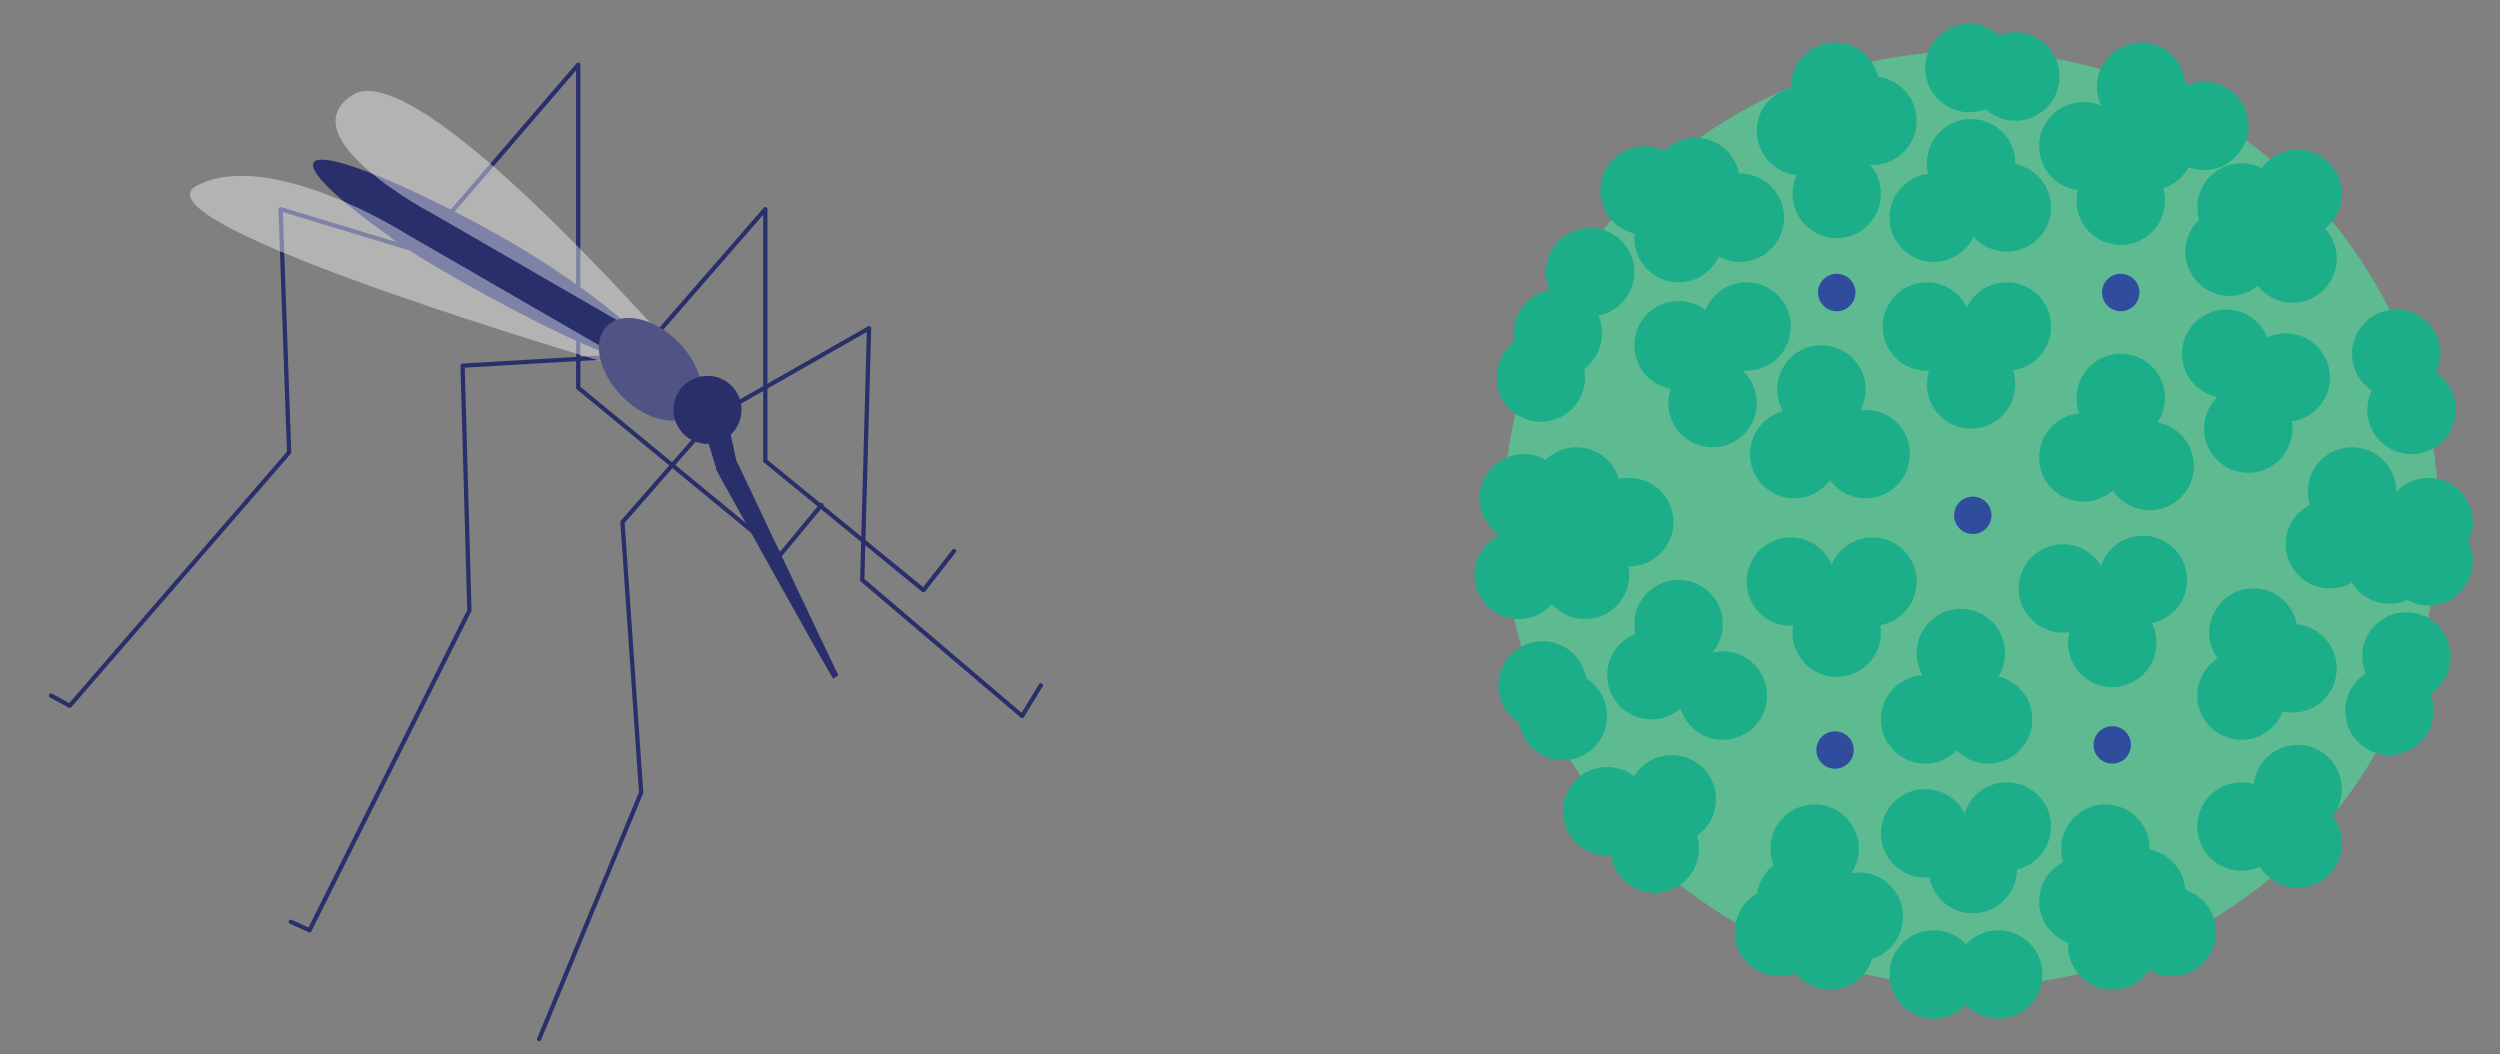 <?xml version="1.0" encoding="utf-8"?>
<!-- Generator: Adobe Illustrator 27.2.0, SVG Export Plug-In . SVG Version: 6.00 Build 0)  -->
<svg xmlns="http://www.w3.org/2000/svg" xmlns:xlink="http://www.w3.org/1999/xlink" version="1.1" id="Layer_1" x="0px" y="0px" viewBox="0 0 147 62" style="enable-background:new 0 0 147 62;" xml:space="preserve" width="147" height="62">
<rect x="0" y="0" width="147" height="62" fill="#808080" stroke="none"/>
<style type="text/css">
	.st0{fill:none;stroke:#282F6A;stroke-width:0.25;stroke-linecap:round;stroke-linejoin:round;stroke-miterlimit:10;}
	.st1{fill:#282F6A;}
	.st2{opacity:0.4;fill:#FFFFFF;}
	.st3{fill:#4F5485;}
	.st4{fill:#5EBA90;}
	.st5{fill:#1CAE88;}
	.st6{fill:#2F4D9C;}
</style>
<g>
	<polyline class="st0" points="3,40.9 4.1,41.5 17,26.6 16.5,12.3 26.4,15.3  "/>
	<polyline class="st0" points="25.4,13.8 34,3.8 34,22.8 45.9,32.6 48.3,29.7  "/>
	<polyline class="st0" points="38.3,20 45,12.3 45,27.1 54.3,34.7 56.1,32.4  "/>
	<polyline class="st0" points="61.2,40.3 60.1,42.1 50.7,34.1 51.1,19.3 42.5,24.2  "/>
	<path class="st1" d="M38.5,20.5c-4.1-3.9-9-6.8-14.1-9.2c-7.3-3.4-8.1-2.1-1.5,2.6C23.7,14.8,40.2,24.3,38.5,20.5L38.5,20.5z"/>
	<polyline class="st0" points="17.1,54.2 18.2,54.7 27.6,35.9 27.2,21.5 35.8,21  "/>
	<path class="st2" d="M36.9,21.7c-0.3-0.1-29.6-8.6-25.3-10.8s12.2,2.8,12.2,2.8l13.5,7.8L36.9,21.7z"/>
	<path class="st2" d="M39.4,20.2C39.1,20.1,24.5,3.1,20.7,5.6s4.8,7,4.8,7L39,20.4L39.4,20.2z"/>
	<ellipse transform="matrix(0.707 -0.707 0.707 0.707 -4.114 33.381)" class="st3" cx="38.2" cy="21.7" rx="2.3" ry="3.6"/>
	<path class="st1" d="M41.4,25.2l0.7,2.3l0,0.1c0,0,6.8,12.3,6.9,12.3c0,0,0.3-0.2,0.3-0.2c0,0.1-6.2-13.1-6-12.6   c0,0-0.5-2.3-0.5-2.3L41.4,25.2L41.4,25.2z"/>
	<path class="st0" d="M41.6,25c-0.2,0.2-5,5.7-5,5.7l1.1,15.9l-6,14.5"/>
	<circle class="st1" cx="41.6" cy="24.1" r="2"/>
</g>
<g>
	<circle class="st4" cx="115.9" cy="30.5" r="27.5"/>
	<circle class="st5" cx="105.5" cy="26.7" r="2.6"/>
	<circle class="st5" cx="109.7" cy="26.7" r="2.6"/>
	<circle class="st5" cx="110.1" cy="34.2" r="2.6"/>
	<circle class="st5" cx="108" cy="37.2" r="2.6"/>
	<circle class="st5" cx="101.3" cy="40.9" r="2.6"/>
	<circle class="st5" cx="97.1" cy="39.7" r="2.6"/>
	<circle class="st5" cx="98.7" cy="36.7" r="2.6"/>
	<circle class="st5" cx="93.2" cy="33.8" r="2.6"/>
	<circle class="st5" cx="95.8" cy="30.7" r="2.6"/>
	<circle class="st5" cx="92.7" cy="28.9" r="2.6"/>
	<circle class="st5" cx="90.9" cy="31.4" r="2.6"/>
	<circle class="st5" cx="89.6" cy="29.3" r="2.6"/>
	<circle class="st5" cx="89.3" cy="33.8" r="2.6"/>
	<circle class="st5" cx="90.6" cy="22.2" r="2.6"/>
	<circle class="st5" cx="91.6" cy="19.6" r="2.6"/>
	<circle class="st5" cx="93.5" cy="16" r="2.6"/>
	<circle class="st5" cx="90.7" cy="40.3" r="2.6"/>
	<circle class="st5" cx="91.9" cy="42.1" r="2.6"/>
	<circle class="st5" cx="94.5" cy="47.7" r="2.6"/>
	<circle class="st5" cx="98.3" cy="47" r="2.6"/>
	<circle class="st5" cx="97.3" cy="49.9" r="2.6"/>
	<circle class="st5" cx="113.2" cy="42.3" r="2.6"/>
	<circle class="st5" cx="115.3" cy="38.4" r="2.6"/>
	<circle class="st5" cx="116.9" cy="42.3" r="2.6"/>
	<circle class="st5" cx="121.3" cy="34.6" r="2.6"/>
	<circle class="st5" cx="124.2" cy="37.8" r="2.6"/>
	<circle class="st5" cx="126" cy="34.1" r="2.6"/>
	<circle class="st5" cx="122.5" cy="26.9" r="2.6"/>
	<circle class="st5" cx="124.7" cy="23.4" r="2.6"/>
	<circle class="st5" cx="126.4" cy="27.4" r="2.6"/>
	<circle class="st5" cx="105.3" cy="34.2" r="2.6"/>
	<circle class="st5" cx="107.1" cy="22.9" r="2.6"/>
	<circle class="st5" cx="113.3" cy="19.2" r="2.6"/>
	<circle class="st5" cx="115.9" cy="22.6" r="2.6"/>
	<circle class="st5" cx="118" cy="19.2" r="2.6"/>
	<circle class="st5" cx="102.7" cy="19.2" r="2.6"/>
	<circle class="st5" cx="100.7" cy="23.7" r="2.6"/>
	<circle class="st5" cx="98.7" cy="20.3" r="2.6"/>
	<circle class="st5" cx="98.7" cy="14" r="2.6"/>
	<circle class="st5" cx="102.3" cy="12.8" r="2.6"/>
	<circle class="st5" cx="105.9" cy="7.7" r="2.6"/>
	<circle class="st5" cx="108" cy="11.4" r="2.6"/>
	<circle class="st5" cx="110.1" cy="7.1" r="2.6"/>
	<circle class="st5" cx="113.7" cy="12.8" r="2.6"/>
	<circle class="st5" cx="115.9" cy="9.6" r="2.6"/>
	<circle class="st5" cx="118.5" cy="4.5" r="2.6"/>
	<circle class="st5" cx="115.8" cy="4" r="2.6"/>
	<circle class="st5" cx="122.5" cy="8.6" r="2.6"/>
	<circle class="st5" cx="126.4" cy="8.6" r="2.6"/>
	<circle class="st5" cx="131.1" cy="14.8" r="2.6"/>
	<circle class="st5" cx="131.8" cy="12.2" r="2.6"/>
	<circle class="st5" cx="134.8" cy="15.2" r="2.6"/>
	<circle class="st5" cx="130.9" cy="20.8" r="2.6"/>
	<circle class="st5" cx="132.2" cy="25.2" r="2.6"/>
	<circle class="st5" cx="134.4" cy="22.2" r="2.6"/>
	<circle class="st5" cx="140.9" cy="20.8" r="2.6"/>
	<circle class="st5" cx="141.8" cy="24.1" r="2.6"/>
	<circle class="st5" cx="138.3" cy="28.9" r="2.6"/>
	<circle class="st5" cx="137" cy="32" r="2.6"/>
	<circle class="st5" cx="140.5" cy="32.9" r="2.6"/>
	<circle class="st5" cx="142.8" cy="33" r="2.6"/>
	<circle class="st5" cx="142.8" cy="30.7" r="2.6"/>
	<circle class="st5" cx="129.6" cy="7.4" r="2.6"/>
	<circle class="st5" cx="132.5" cy="37.2" r="2.6"/>
	<circle class="st5" cx="131.8" cy="40.9" r="2.6"/>
	<circle class="st5" cx="134.8" cy="39.3" r="2.6"/>
	<circle class="st5" cx="131.8" cy="48.6" r="2.6"/>
	<circle class="st5" cx="135.1" cy="46.4" r="2.6"/>
	<circle class="st5" cx="135.1" cy="49.6" r="2.6"/>
	<circle class="st5" cx="140.5" cy="41.8" r="2.6"/>
	<circle class="st5" cx="141.5" cy="38.6" r="2.6"/>
	<circle class="st5" cx="123.8" cy="49.9" r="2.6"/>
	<circle class="st5" cx="122.5" cy="53" r="2.6"/>
	<circle class="st5" cx="125.9" cy="52.5" r="2.6"/>
	<circle class="st5" cx="127.7" cy="54.8" r="2.6"/>
	<circle class="st5" cx="124.2" cy="55.6" r="2.6"/>
	<circle class="st5" cx="107.6" cy="55.6" r="2.6"/>
	<circle class="st5" cx="104.6" cy="54.8" r="2.6"/>
	<circle class="st5" cx="118" cy="48.6" r="2.6"/>
	<circle class="st5" cx="116" cy="51.1" r="2.6"/>
	<circle class="st5" cx="113.2" cy="49" r="2.6"/>
	<circle class="st5" cx="106.7" cy="49.9" r="2.6"/>
	<circle class="st5" cx="105.9" cy="52.9" r="2.6"/>
	<circle class="st5" cx="109.3" cy="53.9" r="2.6"/>
	<circle class="st5" cx="113.7" cy="57.3" r="2.6"/>
	<circle class="st5" cx="117.5" cy="57.3" r="2.6"/>
	<circle class="st5" cx="118" cy="12.2" r="2.6"/>
	<circle class="st5" cx="124.7" cy="11.8" r="2.6"/>
	<circle class="st5" cx="99.7" cy="10.7" r="2.6"/>
	<circle class="st5" cx="96.7" cy="11.2" r="2.6"/>
	<circle class="st5" cx="107.9" cy="5.1" r="2.6"/>
	<circle class="st5" cx="125.9" cy="5.1" r="2.6"/>
	<circle class="st5" cx="135.1" cy="11.4" r="2.6"/>
	<circle class="st6" cx="108" cy="17.2" r="1.1"/>
	<circle class="st6" cx="116" cy="30.3" r="1.1"/>
	<circle class="st6" cx="107.9" cy="44.1" r="1.1"/>
	<circle class="st6" cx="124.2" cy="43.8" r="1.1"/>
	<circle class="st6" cx="124.7" cy="17.2" r="1.1"/>
</g>
</svg>
